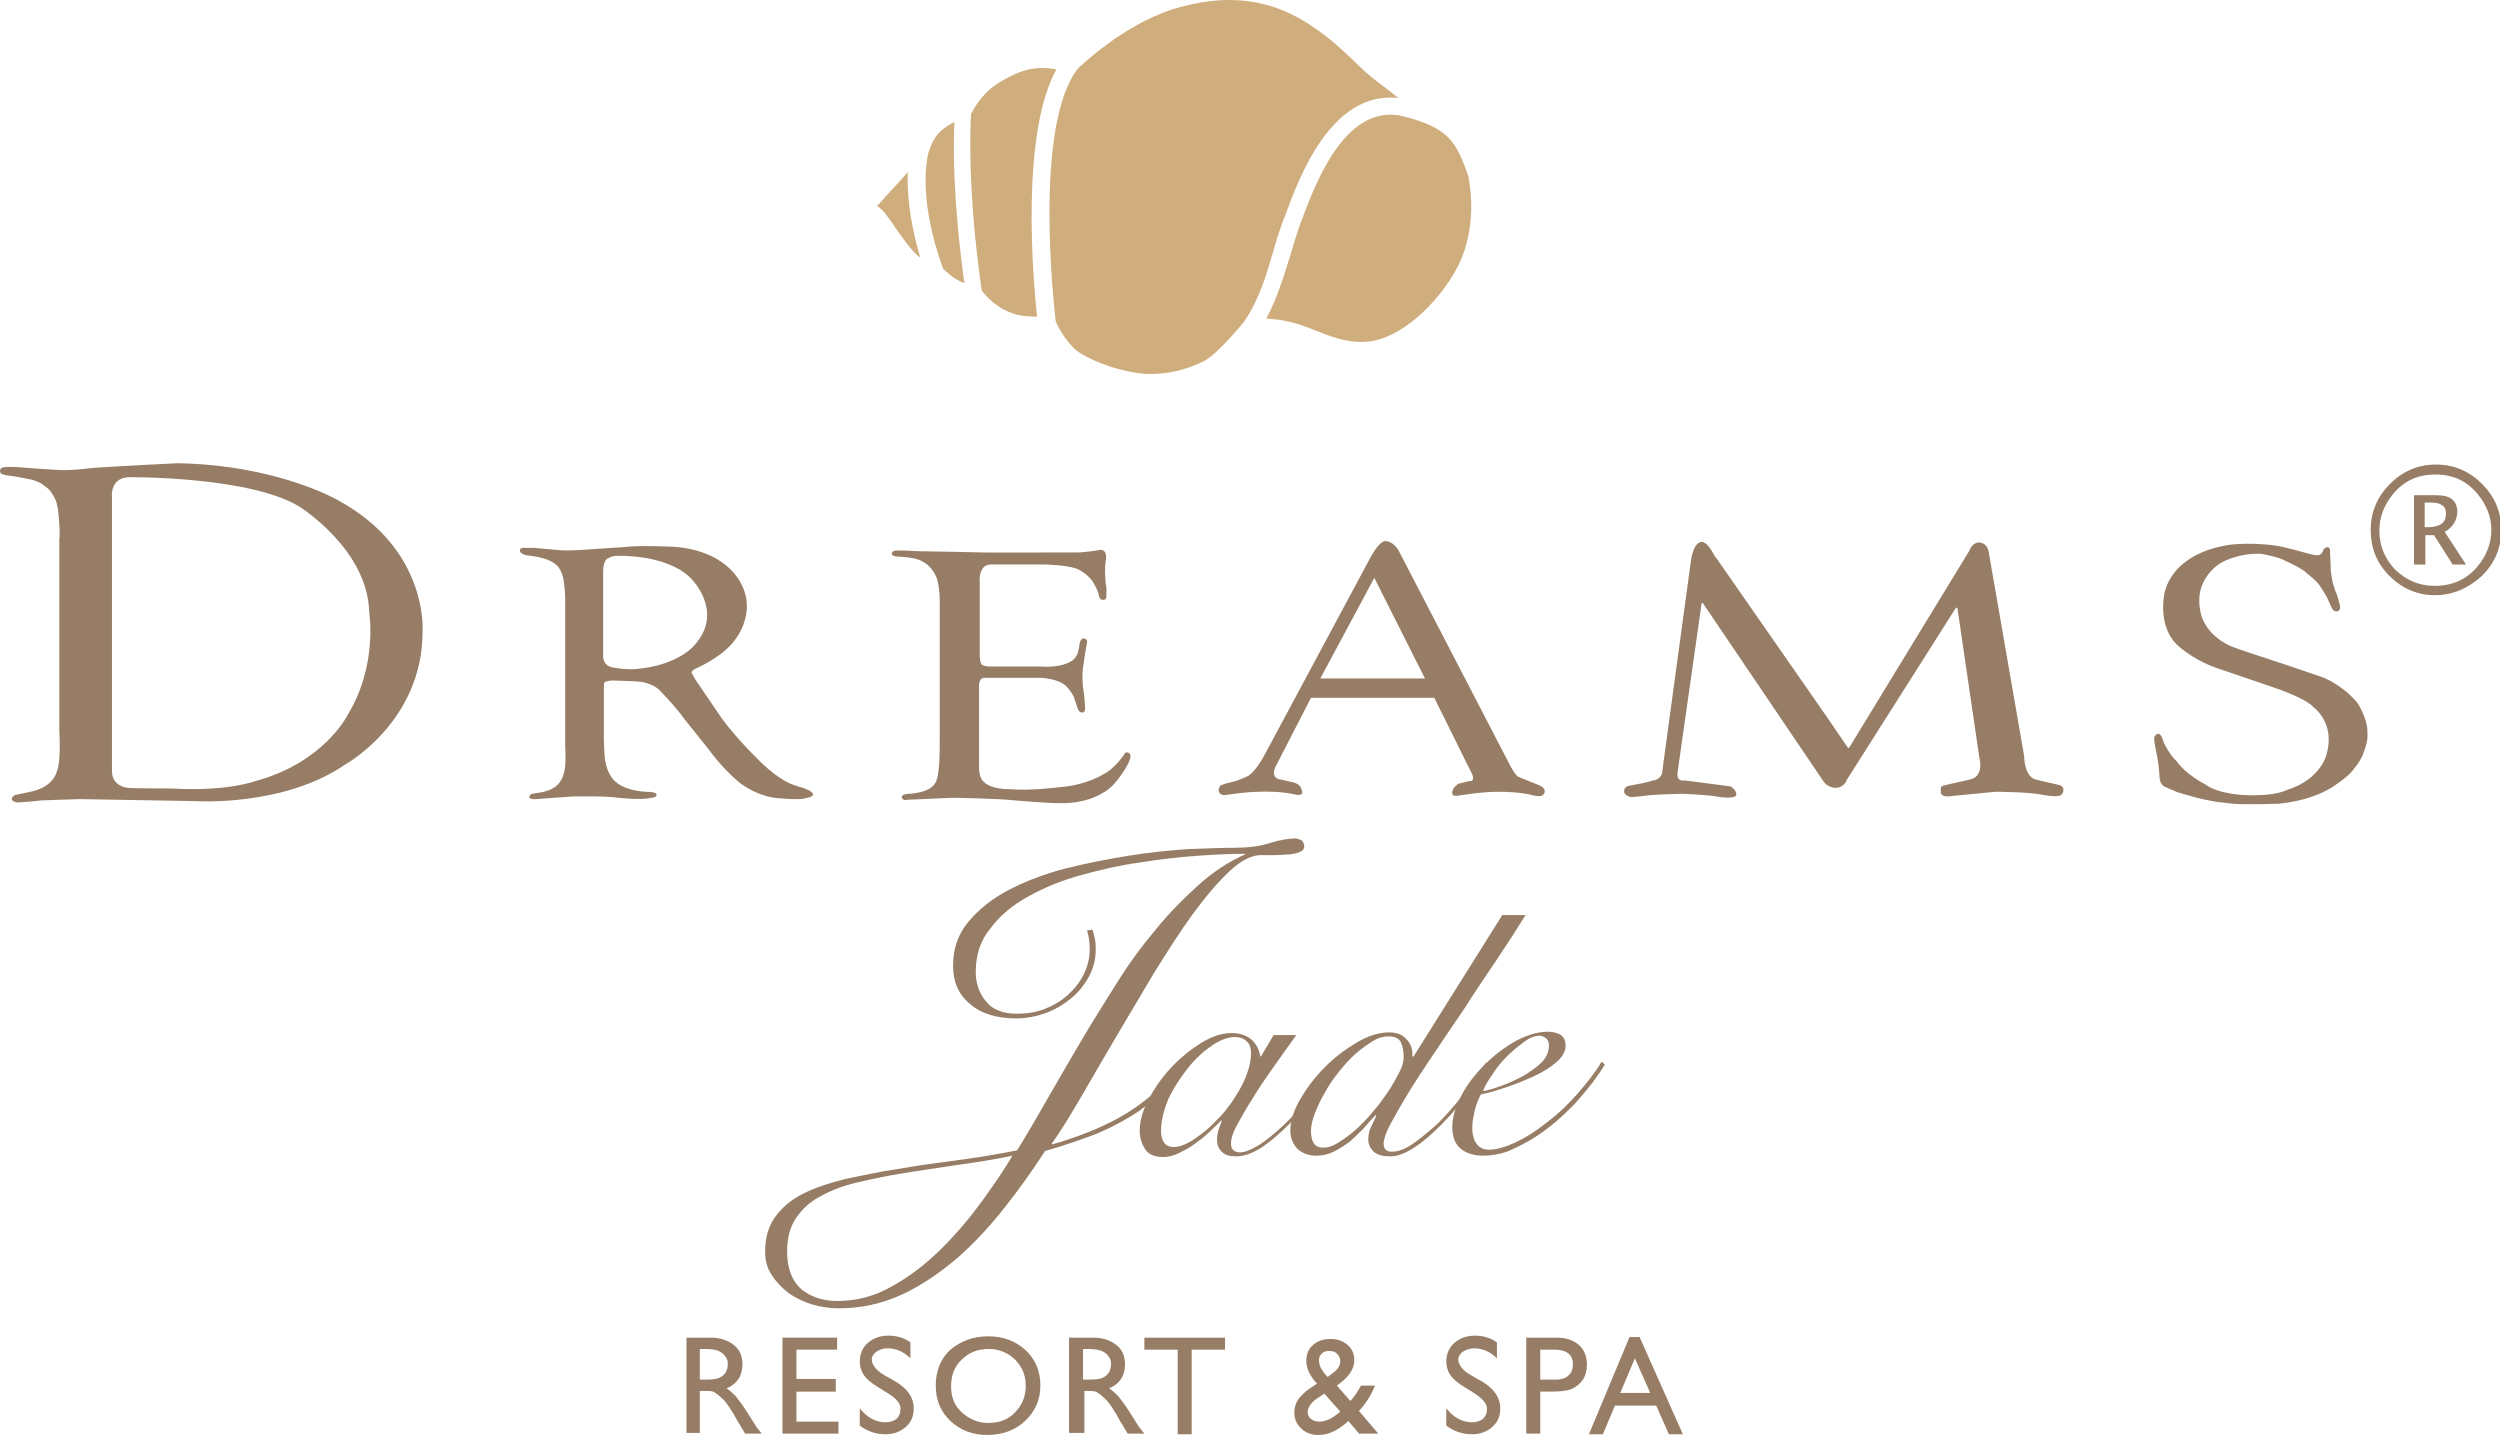 <?xml version="1.0" encoding="utf-8"?>
<!-- Generator: Adobe Illustrator 26.2.1, SVG Export Plug-In . SVG Version: 6.00 Build 0)  -->
<svg version="1.1" id="Logos" xmlns="http://www.w3.org/2000/svg" xmlns:xlink="http://www.w3.org/1999/xlink" x="0px" y="0px"
	 viewBox="0 0 375.1 215.3" style="enable-background:new 0 0 375.1 215.3;" xml:space="preserve">
<style type="text/css">
	.st0{fill:#977D65;}
	.st1{fill:#D0AD7C;}
</style>
<path class="st0" d="M199.1,113.3"/>
<path class="st0" d="M198.9,112.7"/>
<path class="st0" d="M199.1,113.3"/>
<path class="st0" d="M148,82.9c0,0-8.9-0.2-10.3-0.2c0,0-1.8-0.1-2-0.1c-0.2,0-0.9,0-0.9,0s-0.9-0.1-1,0.4c0,0-0.1,0.4,0.7,0.5
	c0,0,1.9,0.1,2.1,0.2c0,0,1.9,0.1,3.1,1.6c0,0,0.8,0.9,1,2c0,0,0.3,1.1,0.3,3v20.3c0,0,0,3.7-0.1,4.1c0,0-0.1,2.2-0.6,2.8
	c0,0-0.4,1-2.4,1.4c0,0-1,0.2-1.5,0.2c0,0-1.1,0-1.1,0.5c0,0,0.1,0.6,0.8,0.4l6.8-0.3c0,0,7,0.1,9.4,0.4c0,0,5.8,0.5,7,0.4
	c0,0,3.4,0.2,6.3-1.6c0,0,1.1-0.6,2-1.8c0,0,1.2-1.5,1.6-2.4c0,0,0.8-1.4,0.2-1.7c0,0-0.5-0.4-0.8,0.3c0,0-1.4,2.1-3.1,2.9
	c0,0-2.5,1.6-6.4,1.9c0,0-4.5,0.6-7.7,0.3c0,0-2.6,0.1-3.8-1.1c0,0-0.8-0.5-0.7-2.6v-11.4c0,0-0.2-1.7,0.9-1.6l8.4,0
	c0,0,2.9,0.1,4,1.5c0,0,0.8,0.9,1,1.6l0.4,1.2c0,0,0.2,1,0.8,0.9c0,0,0.5,0.1,0.4-0.9c0,0-0.1-2-0.3-2.8c0,0-0.2-1.9,0-3l0.3-2.1
	c0,0,0.3-1.6,0.3-1.7c0,0,0.2-0.5-0.5-0.6c0,0-0.4-0.1-0.6,0.7c0,0-0.2,1.6-0.5,1.9c0,0-0.2,0.7-1.6,1.2c0,0-1.4,0.6-3.9,0.4h-7.1
	c0,0-1.1,0.1-1.6-0.3c0,0-0.3-0.2-0.3-1.5l0-10.8c0,0-0.3-2.7,1.7-2.7l8.2,0c0,0,3.5,0.1,4.8,0.7c0,0,1.8,0.8,2.5,2.3
	c0,0,0.5,0.9,0.6,1.3c0,0,0.1,1.1,0.7,1c0,0,0.6,0.1,0.5-0.7c0,0,0.1-1.1-0.1-1.7c0,0-0.1-1.6-0.1-1.7c0,0,0-1,0.1-1.7
	c0,0,0.4-1.7-0.8-1.7c0,0-1.7,0.3-2.2,0.3c0,0-0.4,0.1-1.7,0.1H148"/>
<path class="st0" d="M87.4,82.5c1.1-0.1,6.1-0.4,6.1-0.4c1.9-0.3,6.5-0.1,6.5-0.1c4.7,0,7.6,1.9,7.6,1.9c4.1,2.4,4.4,6.1,4.4,6.1
	c0.5,3.8-2.2,6.6-2.2,6.6c-2,2.3-5.6,3.8-5.6,3.8c-0.6,0.4-0.4,0.6-0.4,0.6l0.5,0.9l4,5.9c2.7,3.6,6,6.7,6,6.7
	c2.7,2.6,4.6,3.2,4.6,3.2c0.7,0.3,1.6,0.5,1.6,0.5l0.9,0.4c0.9,0.5,0.5,0.8,0.5,0.8c-0.2,0.2-0.8,0.3-0.8,0.3
	c-0.5,0.2-1.2,0.2-1.9,0.2c-1,0-1.9-0.1-1.9-0.1c-3.7-0.1-6.5-2.5-6.5-2.5c-2.6-2.2-4.5-4.9-4.5-4.9l-3.6-4.5
	c-1.5-2.1-3.9-4.5-3.9-4.5c-1.1-0.9-2.6-1.1-2.6-1.1c-0.7-0.1-4.4-0.2-4.4-0.2c-0.3,0-1,0.2-1,0.2c-0.2,0-0.2,0.7-0.2,0.7v7.9
	c0,0.5,0.1,2.3,0.1,2.3c0.2,3.2,1.8,4.2,1.8,4.2c1.5,1.3,4.4,1.4,4.4,1.4c1.7,0,1.6,0.4,1.6,0.4c0.1,0.5-0.8,0.5-0.8,0.5
	c-1.4,0.4-4.9,0-4.9,0c-1.8-0.3-6.9-0.2-6.9-0.2l-5.5,0.4c-0.9,0.1-1-0.3-1-0.3c0-0.3,0.4-0.5,0.4-0.5l1.3-0.2
	c1.2-0.2,1.8-0.6,1.8-0.6c1.4-0.7,1.7-2.3,1.7-2.3c0.4-1,0.2-4.2,0.2-4.2l0-22c0-1.1-0.2-2.5-0.2-2.5c-0.1-1.2-0.8-2.2-0.8-2.2
	c-0.9-1.1-2.6-1.4-2.6-1.4c-0.5-0.2-2.3-0.4-2.3-0.4C77.9,83,78,82.6,78,82.6c0-0.5,0.7-0.4,0.7-0.4l1.4,0l3.4,0.3
	C84.8,82.7,87.4,82.5,87.4,82.5 M90.5,98.3c-0.1,1.9,1.8,1.9,1.8,1.9c1.7,0.3,2.9,0.2,2.9,0.2c6.6-0.5,9-3.6,9-3.6
	c4.6-5.1-0.6-10.1-0.6-10.1c-3.7-3.6-10.9-3.3-10.9-3.3c-0.8-0.1-1.7,0.5-1.7,0.5c-0.6,0.6-0.5,2.2-0.5,2.2V98.3z"/>
<path class="st0" d="M8.7,76.4l-0.2-0.9c-0.2-0.8-0.8-1.6-0.8-1.6c-0.2-0.5-1.3-1.2-1.3-1.2C6.3,72.5,4.9,72,4.9,72l-1.5-0.3
	l-1.1-0.2l-1.4-0.2c0,0,0.6,0.1,0,0c-0.6-0.1-0.8-0.3-0.8-0.3c-0.4-0.9,0.6-0.9,0.6-0.9c0.2-0.1,2.2,0,2.2,0
	c0.8,0.1,5.6,0.4,5.6,0.4c1.6,0.2,5.5-0.3,5.5-0.3c4.4-0.3,12.7-0.7,12.7-0.7C41.7,69.8,50.6,75,50.6,75
	c13.8,7.4,12.8,19.8,12.8,19.8c0,13.5-11.6,19.9-11.6,19.9c-9.3,6.4-22.5,5.5-22.5,5.5L12,119.9c-0.9,0-5.9,0.2-5.9,0.2
	c-1.4,0.2-3.5,0.3-3.5,0.3c-1.6-0.3-0.4-1.1-0.4-1.1l2.8-0.6c3.1-0.8,3.5-2.9,3.5-2.9c0.8-1.6,0.3-7.5,0.4-6.6V81
	C9.1,79.9,8.7,76.4,8.7,76.4 M16.8,115.7c0,2.3,2.3,2.5,2.3,2.5c0.5,0.1,6.6,0.1,6.6,0.1c8.4,0.5,12.6-1.1,12.6-1.1
	c10.4-2.8,13.9-10,13.9-10c4.5-7.4,3.2-15.3,3.2-15.3C55.2,82.4,44.9,76,44.9,76c-7.6-4.6-25.7-4.4-25.7-4.4
	c-2.8,0.2-2.4,3.1-2.4,3.1L16.8,115.7z"/>
<path class="st0" d="M205.7,83.5c1.5-2.7,2.3-2.3,2.3-2.3c1.2,0.1,1.9,1.5,1.9,1.5l16.5,31.8c1,2,1.5,2.1,1.5,2.1l3,1.2
	c1.4,0.6,0.7,1.4,0.7,1.4c-0.4,0.5-1.7,0.1-1.7,0.1c-3.2-0.8-7.3-0.4-7.3-0.4c-0.6,0-4,0.5-4,0.5c-1.1,0.1-0.6-0.9-0.6-0.9
	c0.1-0.4,0.8-0.9,0.8-0.9l1.6-0.4c1.2,0.1,0.3-1.4,0.3-1.4l-5.5-11.1l-18.5,0l-5.3,10.3c-0.8,1.7,0.5,1.9,0.5,1.9l2.2,0.5
	c1.1,0.3,1.2,1.1,1.2,1.1c0.5,1.1-1,0.7-1,0.7c-3.9-0.9-9.1-0.1-9.1-0.1c-0.5,0.1-1.6,0.2-1.6,0.2c-1.2-0.2-0.6-1.3-0.6-1.3
	c0.1-0.3,1.6-0.6,1.6-0.6c1.4-0.3,2.7-1,2.7-1c1-0.6,2.2-2.7,2.2-2.7L205.7,83.5 M198.1,101.8h15.7l-7.6-15.1L198.1,101.8z"/>
<path class="st0" d="M255.4,81.3c-1.4,0-1.7,2.9-1.7,2.9l-4.1,30.1l-0.2,1.6c-0.3,1.2-1.4,1.2-1.4,1.2c-0.2,0.1-1.5,0.4-1.5,0.4
	l-2.1,0.4c-0.9,0.2-0.7,1-0.7,1c0.2,0.6,1.1,0.7,1.1,0.7c0.3,0,2-0.2,2-0.2c1.1-0.2,5.5-0.3,5.5-0.3s3.8,0.1,5.8,0.5
	c0,0,2.3,0.3,2.4-0.3c0,0,0.2-0.6-0.8-1.3l-6.9-0.9c0,0-1.3,0.3-1.1-1.2l3.6-25.3c0,0,0.1-0.3,0.2-0.1l18,26.6c0,0,0.6,1.1,1.9,1.1
	c0,0,1.2,0.1,1.7-1.2l16.3-25.7c0,0,0.3-0.3,0.3,0l3.3,22.5c0,0,0.8,2.8-1.6,3.2l-3.1,0.7l-0.8,0.2c0,0-0.2,0.1-0.3,0.2l0,0.8
	c0,0,0,0.6,1,0.6l7.2-0.7c0,0,5.2,0,7.3,0.5c0,0,1.7,0.3,2.2,0.1c0,0,0.7,0,0.7-1c0,0,0-0.4-0.6-0.6l-3.4-0.8c0,0-1.8-0.1-1.9-3.6
	l-5.3-30.5c0,0-0.1-1.3-1.3-1.5c0,0-1.1-0.2-1.6,1.2l-18,29.5c0,0-0.2,0.3-0.3,0l-2.8-4.1l-16.9-24.3
	C257.3,83.7,256.5,81.5,255.4,81.3"/>
<path class="st0" d="M195.1,126c-0.3-0.1-0.5-0.2-0.8-0.2c-0.9,0-2.2,0.2-3.8,0.7c-1.6,0.5-3.3,0.7-5.3,0.7c-1.9,0-4.2,0.1-7,0.2
	c-2.8,0.2-5.8,0.5-8.9,1c-3.1,0.5-6.2,1.1-9.4,1.9c-3.1,0.8-6,1.9-8.5,3.2c-2.5,1.3-4.5,2.9-6.1,4.8c-1.6,1.9-2.3,4.1-2.3,6.6
	c0,2.4,0.8,4.3,2.5,5.7c1.7,1.5,4,2.2,7,2.2c1.5,0,3-0.3,4.4-0.8c1.4-0.5,2.7-1.3,3.8-2.2c1.1-0.9,2-2,2.7-3.3c0.7-1.3,1-2.6,1-4.1
	c0-0.4,0-0.9-0.1-1.4c-0.1-0.5-0.2-1-0.4-1.5l-0.8,0.1c0.3,1,0.4,2,0.4,2.8c0,1.3-0.3,2.6-0.9,3.8c-0.6,1.2-1.4,2.2-2.4,3.1
	c-1,0.9-2.2,1.6-3.5,2.1c-1.3,0.5-2.7,0.7-4.1,0.7c-2.1,0-3.7-0.6-4.7-1.9c-1-1.2-1.5-2.7-1.5-4.4c0-2.5,0.7-4.7,2.2-6.5
	c1.4-1.9,3.3-3.5,5.7-4.8c2.3-1.3,5-2.4,7.9-3.2c2.9-0.8,5.9-1.5,8.9-1.9c3-0.5,5.9-0.8,8.6-1c2.8-0.2,5.1-0.3,7.1-0.3v0.1
	c-2.5,1.1-4.9,2.7-7.1,4.7c-2.2,2-4.4,4.2-6.4,6.7c-2.1,2.5-4,5.1-5.8,8c-1.8,2.9-3.6,5.7-5.3,8.6c-1.7,2.9-3.4,5.8-5,8.6
	c-1.6,2.8-3.1,5.4-4.6,7.8c-3,0.6-6.1,1.1-9.1,1.5c-3.1,0.4-6,0.8-8.8,1.3c-2.8,0.4-5.4,1-7.9,1.5c-2.4,0.6-4.5,1.3-6.3,2.2
	c-1.8,0.9-3.2,2.1-4.2,3.5c-1,1.4-1.5,3.1-1.5,5.2c0,1.3,0.3,2.5,1,3.5c0.6,1,1.5,1.9,2.5,2.7c1,0.7,2.2,1.3,3.5,1.7
	c1.3,0.4,2.7,0.6,4,0.6c3.4,0,6.6-0.7,9.6-2.1c3-1.4,5.7-3.3,8.3-5.5c2.6-2.3,4.9-4.8,7.1-7.6c2.2-2.8,4.2-5.6,6-8.4
	c3.1-0.9,5.7-1.8,8-2.7c2.3-1,4.3-2.1,6.1-3.3c1.8-1.3,3.4-2.7,4.8-4.3c0.6-0.7,1.2-1.4,1.8-2.2c-0.2-0.1-0.4-0.3-0.5-0.5
	c-0.6,0.8-1.2,1.5-1.8,2.2c-1.4,1.6-2.9,2.9-4.6,4.1c-1.7,1.2-3.5,2.2-5.5,3.1c-2,0.9-4.4,1.8-7.2,2.6l-0.1-0.1
	c1.3-1.8,2.7-4.1,4.4-7c1.7-2.9,3.4-5.9,5.3-9.1c1.9-3.2,3.8-6.4,5.7-9.6c2-3.2,3.9-6.2,5.8-8.8c1.9-2.6,3.7-4.7,5.5-6.4
	c1.7-1.6,3.3-2.4,4.7-2.4c0.7,0,1.4,0,2.2,0c0.8,0,1.5-0.1,2.1-0.1c0.6-0.1,1.2-0.2,1.6-0.4s0.6-0.5,0.6-0.8
	C195.6,126.3,195.4,126.1,195.1,126z M147.5,180c-1.8,2.5-3.8,4.9-6.1,7.2c-2.3,2.3-4.7,4.2-7.4,5.7c-2.7,1.6-5.5,2.3-8.4,2.3
	c-2.1,0-3.9-0.6-5.3-1.7c-1.4-1.2-2.2-3.1-2.2-5.7c0-2,0.4-3.6,1.3-5c0.9-1.3,2.1-2.5,3.7-3.3c1.6-0.9,3.4-1.6,5.6-2.1
	c2.1-0.5,4.5-1,7-1.4c2.5-0.4,5.1-0.8,7.9-1.2c2.8-0.4,5.5-0.8,8.3-1.4C150.8,175.3,149.3,177.5,147.5,180z"/>
<path class="st0" d="M191.1,155.3h3.4c-1.3,1.8-2.5,3.5-3.7,5.2c-1.2,1.7-2.2,3.2-3.1,4.7c-0.9,1.4-1.6,2.7-2.2,3.8
	c-0.6,1.1-0.8,1.9-0.8,2.6c0,0.9,0.5,1.3,1.4,1.3c0.7,0,1.6-0.4,2.8-1.1c1.1-0.7,2.3-1.7,3.6-2.9c1.3-1.2,2.6-2.7,4-4.3
	c1.4-1.7,2.7-3.4,3.9-5.3l0.3,0.1c-0.9,1.4-2,2.9-3.3,4.6c-1.3,1.6-2.6,3.2-3.9,4.6c-1.4,1.4-2.8,2.6-4.1,3.5
	c-1.4,0.9-2.7,1.4-3.9,1.4c-1,0-1.7-0.2-2.2-0.7c-0.5-0.5-0.7-1.1-0.7-1.8c0-0.5,0.1-1,0.2-1.4c0.2-0.5,0.3-0.9,0.5-1.4l-0.1-0.1
	c-0.4,0.5-1,1-1.7,1.7s-1.4,1.2-2.2,1.8c-0.8,0.6-1.6,1-2.4,1.4c-0.8,0.4-1.6,0.6-2.4,0.6c-1.3,0-2.2-0.4-2.7-1.2
	c-0.5-0.8-0.8-1.7-0.8-2.7c0-1.4,0.4-3,1.3-4.7c0.9-1.7,2-3.3,3.4-4.8c1.4-1.5,2.9-2.7,4.5-3.7c1.6-1,3.1-1.5,4.6-1.5
	c0.7,0,1.3,0.1,1.8,0.3c0.5,0.2,0.9,0.4,1.3,0.8c0.3,0.3,0.6,0.7,0.8,1.1c0.2,0.4,0.3,0.8,0.4,1.3h0.1L191.1,155.3z M174.2,169.7
	c0,0.8,0.2,1.4,0.5,1.8c0.3,0.4,0.8,0.6,1.4,0.6c0.6,0,1.3-0.2,2.1-0.6c0.8-0.4,1.6-1,2.5-1.7c0.9-0.7,1.7-1.6,2.6-2.5
	c0.8-0.9,1.6-2,2.2-3c0.7-1.1,1.2-2.1,1.6-3.2c0.4-1.1,0.6-2.1,0.6-3.1c0-0.8-0.2-1.4-0.7-1.8c-0.4-0.4-1-0.6-1.7-0.6
	c-1,0-2.2,0.4-3.5,1.3c-1.3,0.9-2.5,2-3.6,3.4s-2.1,2.9-2.9,4.6C174.6,166.6,174.2,168.2,174.2,169.7z"/>
<path class="st0" d="M228.9,137.3c-1.3,2.1-2.8,4.4-4.4,6.8c-1.6,2.4-3.2,4.7-4.7,7.1c-1.6,2.3-3.1,4.6-4.6,6.8
	c-1.5,2.2-2.8,4.2-3.9,6c-1.1,1.8-2,3.4-2.7,4.7c-0.7,1.3-1,2.3-1,2.9c0,0.4,0.1,0.7,0.3,0.9c0.2,0.2,0.5,0.3,0.9,0.3
	c0.9,0,1.8-0.3,2.9-1c1.1-0.7,2.4-1.8,4-3.2c1.3-1.3,2.6-2.8,3.9-4.4c1.3-1.6,2.4-3.2,3.3-4.7l0.4,0.2c-0.3,0.6-0.7,1.2-1.2,1.9
	c-0.5,0.7-1,1.5-1.7,2.3c-0.6,0.8-1.2,1.6-1.9,2.4c-0.7,0.8-1.4,1.6-2.1,2.3c-1.4,1.4-2.7,2.6-4.1,3.5c-1.3,0.9-2.6,1.4-3.7,1.4
	c-1.1,0-1.9-0.2-2.5-0.7c-0.5-0.5-0.8-1.1-0.8-1.8c0-0.7,0.1-1.3,0.4-1.9c0.3-0.6,0.6-1.2,0.8-1.7l-0.1-0.1c-0.6,0.6-1.2,1.3-1.8,2
	c-0.7,0.7-1.4,1.4-2.1,2c-0.8,0.6-1.6,1.1-2.4,1.5c-0.8,0.4-1.7,0.6-2.6,0.6c-1.2,0-2.2-0.4-2.9-1.1c-0.7-0.8-1-1.7-1-2.7
	c0-1.4,0.5-3,1.5-4.7s2.2-3.3,3.7-4.8c1.5-1.5,3.1-2.7,4.8-3.7s3.3-1.5,4.8-1.5c1.1,0,2,0.3,2.6,1c0.7,0.7,1,1.6,0.9,2.6h0.2
	l13.3-21.2H228.9z M210.6,158.6c0-0.8-0.1-1.5-0.4-2.2c-0.3-0.6-0.9-0.9-1.9-0.9c-0.7,0-1.5,0.2-2.3,0.7c-0.8,0.5-1.7,1.1-2.6,1.9
	c-0.9,0.8-1.7,1.7-2.5,2.7c-0.8,1-1.5,2-2.1,3.1c-0.6,1-1.1,2.1-1.5,3.1c-0.4,1-0.6,1.9-0.6,2.7c0,0.7,0.1,1.3,0.4,1.8
	c0.3,0.5,0.8,0.7,1.5,0.7c0.6,0,1.3-0.2,2.1-0.7c0.8-0.5,1.7-1.1,2.6-1.9c0.9-0.8,1.8-1.7,2.6-2.7c0.9-1,1.6-2,2.3-3
	c0.7-1,1.2-2,1.7-2.9C210.4,160.1,210.6,159.3,210.6,158.6z"/>
<path class="st0" d="M240.8,159.7c-0.5,0.9-1.2,1.8-1.9,2.8c-0.8,1-1.7,2.1-2.6,3.1c-1,1-2,2-3.1,2.9c-1.1,0.9-2.3,1.8-3.5,2.5
	c-1.2,0.7-2.4,1.3-3.6,1.8c-1.2,0.4-2.4,0.6-3.6,0.6c-1.4,0-2.6-0.4-3.4-1.1c-0.8-0.7-1.2-1.8-1.2-3.2c0-1.5,0.5-3.1,1.4-4.8
	c0.9-1.7,2.1-3.2,3.5-4.6c1.4-1.4,3-2.6,4.6-3.5c1.7-0.9,3.3-1.4,4.8-1.4c0.9,0,1.5,0.2,2,0.5c0.5,0.4,0.7,0.9,0.7,1.6
	c0,0.8-0.4,1.6-1.3,2.4c-0.9,0.8-2,1.5-3.3,2.1c-1.3,0.6-2.7,1.2-4.2,1.7c-1.5,0.5-2.8,0.9-3.9,1.1c-0.4,0.7-0.7,1.5-0.9,2.3
	c-0.2,0.9-0.4,1.7-0.4,2.6c0,0.4,0,0.8,0.1,1.2c0.1,0.4,0.2,0.8,0.4,1.1c0.2,0.3,0.4,0.6,0.8,0.8c0.3,0.2,0.7,0.3,1.2,0.3
	c1.1,0,2.5-0.4,4-1.1c1.5-0.7,3.1-1.7,4.7-3c1.6-1.2,3.1-2.6,4.5-4.2c1.4-1.6,2.7-3.2,3.7-4.9L240.8,159.7z M232.4,156.9
	c0-0.5-0.1-0.8-0.4-1.1c-0.3-0.2-0.6-0.4-1-0.4c-0.7,0-1.5,0.3-2.3,0.9c-0.8,0.6-1.7,1.3-2.5,2.1s-1.6,1.7-2.2,2.7
	c-0.7,1-1.2,1.8-1.5,2.6c0.8-0.1,1.7-0.4,2.8-0.8c1.1-0.4,2.2-0.9,3.3-1.5c1-0.6,2-1.3,2.7-2C232,158.7,232.4,157.8,232.4,156.9z"/>
<path class="st0" d="M103,215.2v-14.5h3.6c1.5,0,2.6,0.4,3.5,1.1c0.9,0.7,1.3,1.7,1.3,2.9c0,0.8-0.2,1.6-0.6,2.2s-1,1.1-1.8,1.4
	c0.5,0.3,0.9,0.7,1.4,1.2c0.4,0.5,1.1,1.4,1.9,2.7c0.5,0.8,0.9,1.4,1.2,1.9l0.8,1h-2.5l-0.6-1c0,0-0.1-0.1-0.1-0.2l-0.4-0.6
	l-0.6-1.1l-0.7-1.1c-0.4-0.6-0.8-1.1-1.2-1.4c-0.4-0.4-0.7-0.6-1-0.8c-0.3-0.2-0.8-0.2-1.4-0.2H105v6.3H103z M105.7,202.4H105v4.6
	h0.8c1.1,0,1.8-0.1,2.2-0.3c0.4-0.2,0.7-0.5,0.9-0.8c0.2-0.4,0.3-0.8,0.3-1.2c0-0.5-0.1-0.9-0.4-1.2c-0.2-0.4-0.6-0.6-1-0.8
	S106.7,202.4,105.7,202.4z"/>
<path class="st0" d="M117.4,200.7h8.2v1.8h-6.1v4.4h5.9v1.9h-5.9v4.5h6.3v1.8h-8.4V200.7z"/>
<path class="st0" d="M133.3,209.1l-1.6-1c-1-0.6-1.7-1.2-2.1-1.8c-0.4-0.6-0.6-1.3-0.6-2c0-1.1,0.4-2.1,1.2-2.8
	c0.8-0.7,1.8-1.1,3.1-1.1c1.2,0,2.3,0.3,3.3,1v2.4c-1-1-2.2-1.5-3.4-1.5c-0.7,0-1.2,0.2-1.7,0.5c-0.4,0.3-0.7,0.7-0.7,1.2
	c0,0.4,0.2,0.8,0.5,1.2c0.3,0.4,0.8,0.8,1.5,1.2l1.6,0.9c1.8,1.1,2.7,2.4,2.7,4c0,1.2-0.4,2.1-1.2,2.8c-0.8,0.7-1.8,1.1-3,1.1
	c-1.4,0-2.7-0.4-3.9-1.3v-2.6c1.1,1.4,2.4,2.1,3.9,2.1c0.6,0,1.2-0.2,1.6-0.5c0.4-0.4,0.6-0.8,0.6-1.4
	C135.2,210.7,134.6,209.9,133.3,209.1z"/>
<path class="st0" d="M148.3,200.5c2.2,0,4.1,0.7,5.6,2.1s2.2,3.2,2.2,5.3c0,2.1-0.8,3.9-2.3,5.3c-1.5,1.4-3.4,2.1-5.7,2.1
	c-2.2,0-4-0.7-5.5-2.1c-1.5-1.4-2.2-3.2-2.2-5.3c0-2.2,0.7-4,2.2-5.4C144.2,201.2,146,200.5,148.3,200.5z M148.4,202.4
	c-1.7,0-3,0.5-4.1,1.6c-1.1,1-1.6,2.4-1.6,4c0,1.6,0.5,2.9,1.6,3.9c1.1,1,2.4,1.6,4,1.6c1.6,0,3-0.5,4-1.6c1.1-1.1,1.6-2.4,1.6-4
	c0-1.5-0.5-2.8-1.6-3.9C151.3,203,149.9,202.4,148.4,202.4z"/>
<path class="st0" d="M160.4,215.2v-14.5h3.6c1.5,0,2.6,0.4,3.5,1.1c0.9,0.7,1.3,1.7,1.3,2.9c0,0.8-0.2,1.6-0.6,2.2s-1,1.1-1.8,1.4
	c0.5,0.3,0.9,0.7,1.4,1.2c0.4,0.5,1.1,1.4,1.9,2.7c0.5,0.8,0.9,1.4,1.2,1.9l0.8,1h-2.5l-0.6-1c0,0-0.1-0.1-0.1-0.2l-0.4-0.6
	l-0.6-1.1l-0.7-1.1c-0.4-0.6-0.8-1.1-1.2-1.4c-0.4-0.4-0.7-0.6-1-0.8c-0.3-0.2-0.8-0.2-1.4-0.2h-0.5v6.3H160.4z M163.1,202.4h-0.6
	v4.6h0.8c1.1,0,1.8-0.1,2.2-0.3c0.4-0.2,0.7-0.5,0.9-0.8c0.2-0.4,0.3-0.8,0.3-1.2c0-0.5-0.1-0.9-0.4-1.2c-0.2-0.4-0.6-0.6-1-0.8
	S164.1,202.4,163.1,202.4z"/>
<path class="st0" d="M171.7,200.7h12.1v1.8h-5v12.7h-2.1v-12.7h-5V200.7z"/>
<path class="st0" d="M204,215.2l-1.7-2c-0.1,0.1-0.4,0.4-0.7,0.6l0,0c-0.5,0.4-1.1,0.8-1.8,1.1c-0.7,0.3-1.4,0.4-2,0.4
	c-1,0-1.9-0.3-2.6-1c-0.7-0.7-1-1.4-1-2.4c0-0.7,0.2-1.3,0.5-1.8c0.3-0.5,0.9-1.1,1.7-1.7l0,0c0.5-0.3,0.9-0.6,1.2-0.8
	c-1.1-1.2-1.6-2.3-1.6-3.4c0-1,0.3-1.8,1-2.4c0.7-0.6,1.5-0.9,2.6-0.9c1.1,0,1.9,0.3,2.6,0.9c0.7,0.6,1,1.4,1,2.3
	c0,1.3-0.8,2.5-2.5,3.7l-0.1,0.1l2,2.3c0.6-0.6,1.1-1.4,1.6-2.3h2.1c-0.5,1.3-1.3,2.6-2.4,3.8l2.9,3.4H204z M200.6,212.2l0.5-0.4
	l-2.4-2.7l-0.9,0.6c-1.1,0.7-1.6,1.5-1.6,2.2c0,0.4,0.2,0.8,0.5,1c0.4,0.3,0.8,0.4,1.3,0.4c0.4,0,0.8-0.1,1.3-0.3
	C199.8,212.8,200.2,212.5,200.6,212.2z M199.2,206.6l0.8-0.6c0.7-0.5,1.1-1.1,1.1-1.8c0-0.4-0.2-0.8-0.5-1.1
	c-0.3-0.3-0.7-0.4-1.2-0.4c-0.5,0-0.8,0.1-1.1,0.4c-0.3,0.3-0.4,0.6-0.4,1c0,0.4,0.1,0.8,0.3,1.2
	C198.5,205.8,198.8,206.2,199.2,206.6z"/>
<path class="st0" d="M221.3,209.1l-1.6-1c-1-0.6-1.7-1.2-2.1-1.8c-0.4-0.6-0.6-1.3-0.6-2c0-1.1,0.4-2.1,1.2-2.8
	c0.8-0.7,1.8-1.1,3.1-1.1c1.2,0,2.3,0.3,3.3,1v2.4c-1-1-2.2-1.5-3.4-1.5c-0.7,0-1.2,0.2-1.7,0.5c-0.4,0.3-0.7,0.7-0.7,1.2
	c0,0.4,0.2,0.8,0.5,1.2c0.3,0.4,0.8,0.8,1.5,1.2l1.6,0.9c1.8,1.1,2.7,2.4,2.7,4c0,1.2-0.4,2.1-1.2,2.8c-0.8,0.7-1.8,1.1-3,1.1
	c-1.4,0-2.7-0.4-3.9-1.3v-2.6c1.1,1.4,2.4,2.1,3.9,2.1c0.6,0,1.2-0.2,1.6-0.5c0.4-0.4,0.6-0.8,0.6-1.4
	C223.2,210.7,222.5,209.9,221.3,209.1z"/>
<path class="st0" d="M229,215.2v-14.5h4.6c1.4,0,2.5,0.4,3.3,1.1s1.2,1.7,1.2,3c0,0.8-0.2,1.6-0.6,2.2c-0.4,0.6-1,1.1-1.7,1.4
	c-0.7,0.3-1.8,0.4-3.2,0.4h-1.5v6.3H229z M233.2,202.5h-2.1v4.5h2.3c0.8,0,1.5-0.2,1.9-0.6c0.5-0.4,0.7-1,0.7-1.7
	C236,203.2,235,202.5,233.2,202.5z"/>
<path class="st0" d="M244.5,200.6h1.5l6.5,14.6h-2.1l-1.9-4.3h-6.2l-1.8,4.3h-2.1L244.5,200.6z M247.6,209l-2.3-5.2l-2.2,5.2H247.6z
	"/>
<path class="st0" d="M324.5,111c0,0-0.2-1-0.8-0.9c0,0-0.4,0.2-0.5,0.6l0.1,1l0.4,2l0.2,1.4l0.1,1.2c0,0,0,0.9,0.3,1.3
	c0,0,0.3,0.4,0.6,0.5l1.9,0.8l2.8,0.8c0,0,2.4,0.6,3.8,0.7c1.4,0.1,0.8,0.4,8.3,0.2c0,0,5.5-0.3,9.1-3.1c0,0,1.7-1.1,2.5-2.3
	c0,0,1-1.2,1.3-2.2c0,0,0.8-1.9,0.6-3.1c0,0,0.2-1.6-1.4-4.3c0,0-1.6-2.3-5.1-3.9c0,0-5.8-2-8.6-2.9c0,0-4.6-1.5-5-1.7
	c0,0-3.4-1.1-4.7-4.4c0,0-0.8-2.1-0.2-4.3c0,0,0.6-2.6,3.3-4.1c0,0,2.6-1.4,5.8-1.2c0,0,2.8,0.5,3.7,1.1c0,0,2.5,1.1,3.1,1.8
	c0,0,1.7,1.3,2.1,2.1c0,0,1,1.5,1.1,1.9l0.5,1.1c0,0,0.3,0.8,0.9,0.6c0,0,0.5,0,0.4-0.8c0,0-0.5-2-0.7-2.2c0,0-0.5-1.5-0.5-1.8
	c0,0-0.3-1.7-0.2-1.9l-0.1-2.1c0,0,0.1-0.8-0.4-0.8c0,0-0.4,0-0.6,0.4c0,0-0.2,0.9-1,0.8c0,0-0.5,0-1.1-0.2c0,0-4.2-1.2-5.5-1.3
	c0,0-4.7-0.6-7.8,0.2c0,0-6.9,1.1-8.4,6.8c0,0-1.2,4.8,1.7,7.8c0,0,2.1,2.2,6,3.6l8.5,2.9c0,0,4.9,1.6,6.1,3c0,0,3.3,2.3,2,7
	c0,0-0.8,3.8-5.9,5.4c0,0-1.7,1-6.3,0.8c0,0-4-0.1-6-1.6c0,0-3-1.5-4.4-3.6C326.2,114,324.9,112.2,324.5,111z"/>
<path class="st0" d="M365.3,89.3c-2.6,0-4.9-1-6.8-2.9c-1.9-1.9-2.8-4.2-2.8-6.9c0-2.7,1-5,2.9-6.9c1.9-1.9,4.2-2.9,6.9-2.9
	c2.7,0,5,1,6.9,2.9c1.9,1.9,2.9,4.2,2.9,6.9c0,2.7-1,5-2.9,6.9C370.3,88.3,368,89.3,365.3,89.3z M365.3,87.9c2.7,0,4.9-1,6.5-3
	c1.3-1.6,2-3.4,2-5.4c0-1.9-0.7-3.7-2-5.3c-1.6-2-3.7-3-6.4-3c-2.7,0-4.8,1-6.4,3c-1.3,1.6-2,3.4-2,5.4c0,2.3,0.8,4.2,2.4,5.9
	C361.1,87.1,363,87.9,365.3,87.9z M362.2,84.8V74.3h3.3c1.1,0,1.9,0.2,2.4,0.6c0.5,0.4,0.8,1.1,0.8,1.9c0,0.6-0.2,1.2-0.5,1.7
	c-0.3,0.5-0.8,1-1.4,1.3l3.2,4.9h-2l-2.8-4.4h-1.3v4.4H362.2z M363.8,79.1h0.5c0.9,0,1.6-0.2,2-0.5c0.5-0.3,0.7-0.9,0.7-1.6
	c0-0.5-0.2-1-0.6-1.2c-0.4-0.3-1-0.4-1.7-0.4h-0.9V79.1z"/>
<g>
	<path class="st1" d="M135.8,26.3c-1.4,1.5-2.8,3.1-4.2,4.6c0.6,0.4,1.1,0.9,1.5,1.5c0.3,0.5,0.8,1,1.2,1.7c1.1,1.6,2.5,3.6,3.7,4.5
		c0,0,0.1,0.1,0.1,0.1c-1.8-6-2-10.4-1.9-12.9C136.1,26,135.9,26.1,135.8,26.3"/>
	<path class="st1" d="M139.1,23.9c0,0,0,0.1,0,0.1l0,0c0,0.1-1.3,6.2,2.4,16.3c1.3,1.3,2.4,1.9,3.2,2.2c-1.7-12.2-1.7-20.7-1.5-24.2
		c-0.4,0.2-1,0.5-1.6,1C139.5,20.8,139.1,23.9,139.1,23.9"/>
	<path class="st1" d="M155,47.5c0.2,0,0.4,0,0.6,0c-0.6-5.6-2.5-27.3,2.9-37.1c-0.7-0.1-1.4-0.2-2.1-0.2c-1.9,0-3.6,0.5-6,1.9
		c-3,1.6-4.4,4.4-4.7,5c-0.1,1.5-0.6,11.3,1.6,26.5C149.9,46.9,152.9,47.5,155,47.5"/>
	<path class="st1" d="M197.4,49.6c2.3,0.9,4.4,1.7,6.8,1.7c0.9,0,1.7-0.1,2.5-0.3c4.7-1.3,9.3-6.1,11.7-10.4
		c2.2-3.9,2.9-9.1,1.9-14.2c-1.8-5-2.7-7.3-10.4-9.1c-8.3-1.3-12.6,10.4-14.7,16c-0.6,1.6-1.1,3.3-1.6,5c-1,3.2-2,6.5-3.6,9.5
		c0.4,0,0.8,0.1,1.2,0.1C193.4,48.1,195.5,48.8,197.4,49.6"/>
	<path class="st1" d="M162.1,53c2.2,1.4,6.4,2.9,9.9,3.1c2.9,0.1,5.8-0.5,8.6-1.9c1.8-0.9,5-4.6,6.1-6c2.2-3.2,3.3-6.9,4.4-10.7
		c0.5-1.7,1-3.4,1.7-5.1c2.1-5.7,6.9-18.8,17-17.7c-0.3-0.2-0.6-0.5-1-0.8c-0.6-0.5-1.3-1-2.1-1.6c-1.2-0.9-2.4-2-3.6-3.2
		c-2.1-2-4.6-4.3-7.9-6.2c-3.5-2-7-2.9-10.8-2.9c-2.7,0-5.5,0.5-8.5,1.4c-7.6,2.5-13.6,8.4-14.2,8.9c-6.6,8.6-3.6,35.3-3.3,37.9
		C158.7,49,160.2,51.8,162.1,53"/>
</g>
</svg>
